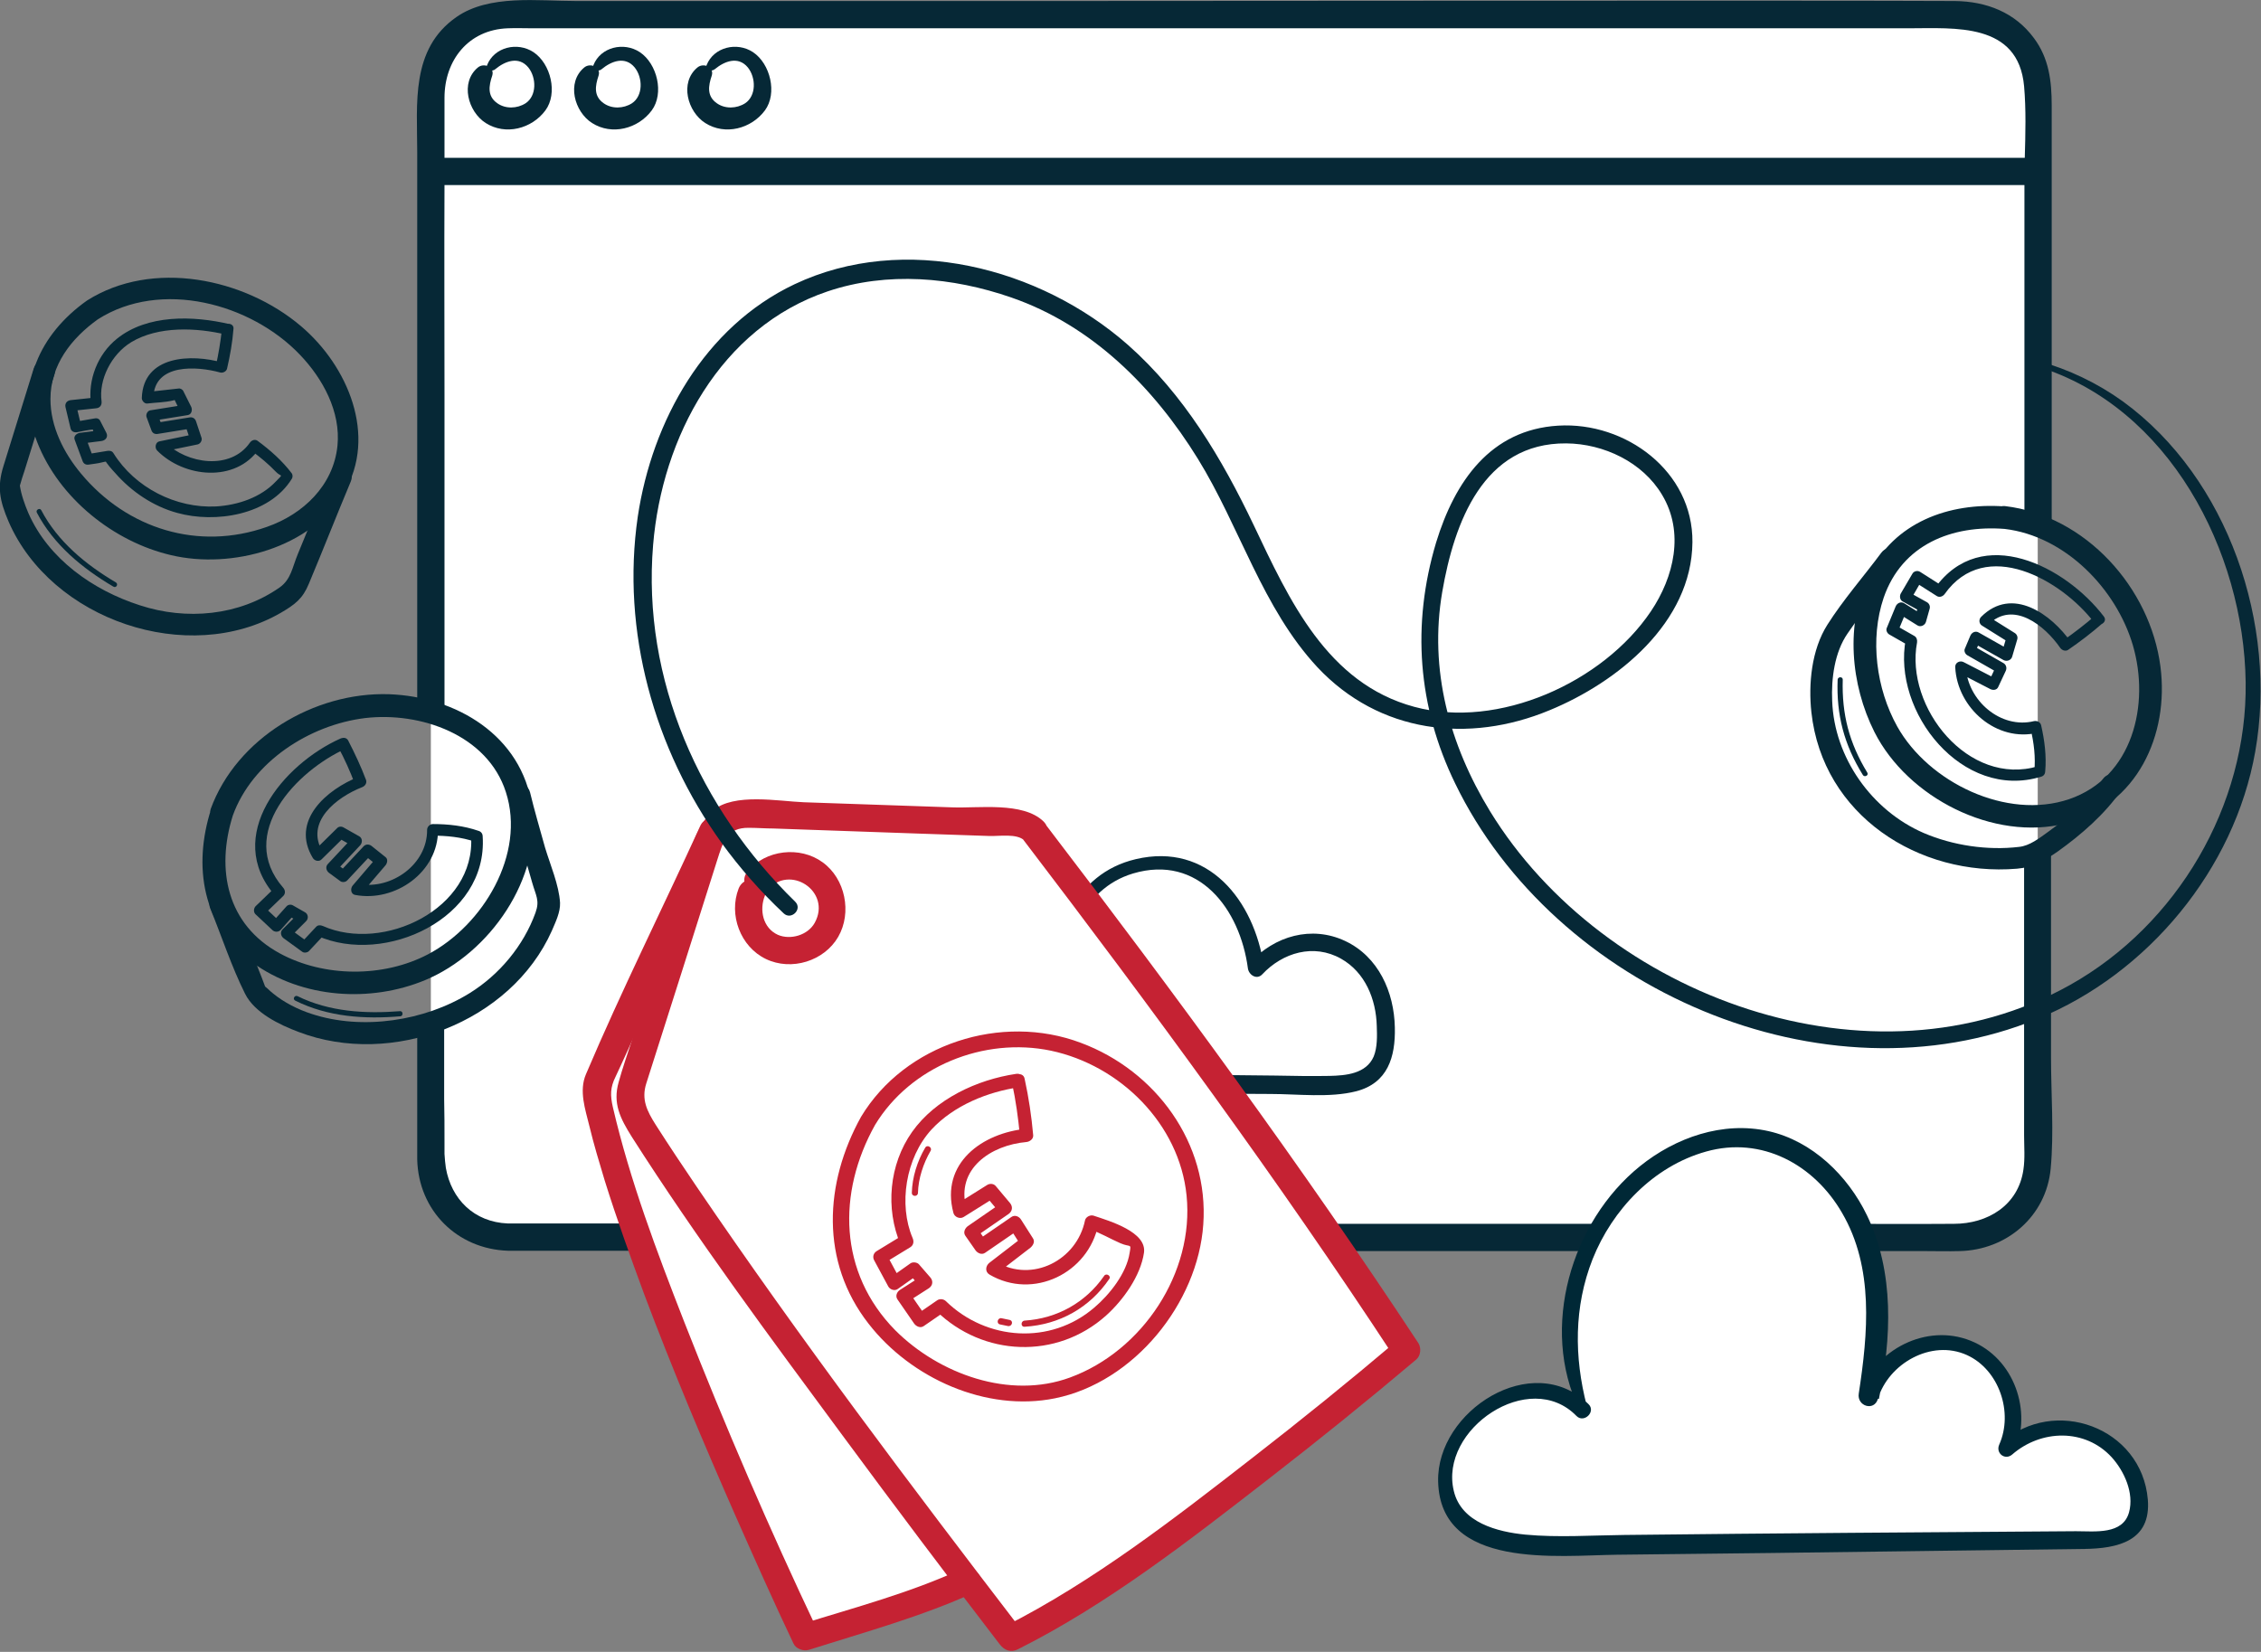 <?xml version="1.0" encoding="utf-8"?>
<!-- Generator: Adobe Illustrator 26.3.1, SVG Export Plug-In . SVG Version: 6.00 Build 0)  -->
<svg version="1.1" id="Layer_1" xmlns="http://www.w3.org/2000/svg" xmlns:xlink="http://www.w3.org/1999/xlink" x="0px" y="0px"
	 viewBox="0 0 663.3 484.7" style="enable-background:new 0 0 663.3 484.7;" xml:space="preserve">
<rect x="0" y="0" width="663.3" height="484.7" fill="#808080" stroke="none"/>
<style type="text/css">
	.st0{fill:#FFFFFF;}
	.st1{fill:none;}
	.st2{fill:#062836;}
	.st3{fill:#002836;}
	.st4{fill:#C52233;}
</style>
<path class="st0" d="M572.1,362.3h-420c-14.2,0-25.7-11.5-25.7-25.7V30.2c0-14.2,11.5-25.7,25.7-25.7h420
	c14.2,0,25.7,11.5,25.7,25.7v306.4C597.8,350.8,586.3,362.3,572.1,362.3z"/>
<polygon class="st0" points="180.9,345.5 236,480.7 284.2,464.3 294.6,477.3 312.6,471.7 412.6,393.8 364.5,323.5 "/>
<g>
	<line class="st1" x1="126.4" y1="50.3" x2="597.8" y2="50.3"/>
	<path class="st2" d="M593.8,252.3v80.8c0,3.3,0.3,6.8-0.2,10.1c-1.5,10.5-10.5,15.9-20.4,15.9c-12.5,0.1-25,0-37.4,0H385.5l5.3,8
		h173.9c3.4,0,6.8,0.1,10.2,0c13.8-0.3,25.4-10.2,26.7-24.2c1-10.7,0.1-21.9,0.1-32.6v-62.5L593.8,252.3L593.8,252.3z M130.4,210.3
		c0-29.3,0-60,0-67.6c0-9,0-17.9,0-26.9c0-20.5-0.1-41,0-61.5h463.5c0,0.5,0,1,0,1.5v97.1l8,3v-125c0-7.1-0.8-13.8-5.2-19.7
		c-5.6-7.6-14-10.8-23.2-10.9c-36.9-0.2-226.7,0-263.6,0H169c-11.2,0-25.5-2-35.1,4.7c-13.5,9.4-11.5,25.4-11.5,39.7V208
		L130.4,210.3L130.4,210.3z M122.4,301v28.1c0,1.2,0,2.3,0,3.5c0,1,0,2,0,3.1c0,1,0,2,0,2.9v1.7c0.4,14.9,11.7,26.2,26.6,26.7h38.2
		l-0.9-8H149c-10-0.4-16.6-7.2-18.2-16.3c-0.2-1.3-0.3-2.7-0.4-4.1v-0.1c0-1.1,0-2.2,0-3.3v-0.1c0-4.2,0-8.4-0.1-12.6
		c0-5.4,0-10.7,0-16.1c0-2.6,0-5.2,0-7.7L122.4,301L122.4,301z M594,46.3H130.4c0-5.9,0-11.7,0-17.6c0-11,7-20,18.6-20.4
		c2.4-0.1,4.8,0,7.2,0h403.7c13.5,0,32.2-1.8,33.9,17C594.4,32.1,594.2,39.3,594,46.3z"/>
</g>
<path class="st2" d="M207.3,19.1c2.1-5.3,8.9-6.9,13.6-3.8c5.1,3.4,7.2,12.1,3.5,17.1c-4,5.4-11.7,7.4-17.5,3.7
	c-5.2-3.3-7.6-11.9-2.3-16.3c1.8-1.5,5-0.1,4.2,2.4c-1,3-1.5,6,1.5,8.1c2.4,1.7,5.8,1.6,8.3,0c3.3-2.2,3.2-7.5,0.8-10.5
	c-2.8-3.4-6.8-1.9-9.7,0.5C208.6,21.2,206.7,20.5,207.3,19.1L207.3,19.1L207.3,19.1z"/>
<path class="st2" d="M174.1,19.1c2.1-5.3,8.9-6.9,13.6-3.8c5.1,3.4,7.2,12.1,3.5,17.1c-4,5.4-11.7,7.4-17.5,3.7
	c-5.2-3.3-7.6-11.9-2.3-16.3c1.8-1.5,5-0.1,4.2,2.4c-1,3-1.5,6,1.5,8.1c2.4,1.7,5.8,1.6,8.3,0c3.3-2.2,3.2-7.5,0.8-10.5
	c-2.8-3.4-6.8-1.9-9.7,0.5C175.5,21.2,173.6,20.5,174.1,19.1L174.1,19.1L174.1,19.1z"/>
<path class="st2" d="M142.9,19.1c2.1-5.3,8.9-6.9,13.6-3.8c5.1,3.4,7.2,12.1,3.5,17.1c-4,5.4-11.7,7.4-17.5,3.7
	c-5.2-3.3-7.6-11.9-2.3-16.3c1.8-1.5,5-0.1,4.2,2.4c-1,3-1.5,6,1.5,8.1c2.4,1.7,5.8,1.6,8.3,0c3.3-2.2,3.2-7.5,0.8-10.5
	c-2.8-3.4-6.8-1.9-9.7,0.5C144.3,21.2,142.4,20.5,142.9,19.1L142.9,19.1L142.9,19.1z"/>
<g>
	<path class="st2" d="M28.7,93.7C47.2,81.9,73.6,89,88,104.1c6.7,7,12,16.7,11,26.7c-1.2,11.7-10.1,20.1-20.7,23.8
		c-20.1,7.1-41,0.6-54.5-15.6c-5.1-6.1-9-13.8-9-21.9C14.8,107.1,20.9,99.3,28.7,93.7c3.3-2.4,0.1-7.9-3.2-5.5
		c-13.8,9.8-21,25-14.6,41.5s22.5,29.3,39.3,33.2c17.8,4.2,41.1-2.1,50.8-18.5c9.7-16.5,1.1-37-12.7-48.7
		C71.7,81.6,44.7,76,25.5,88.2C22.1,90.4,25.3,95.9,28.7,93.7L28.7,93.7z"/>
	<path class="st2" d="M65.1,96.6c-0.4,3.7-1,7.3-1.8,10.9l2-1.1c-9.1-2.6-23.3-2.2-23.7,10.4c0,0.8,0.8,1.7,1.6,1.6
		c2.5-0.3,5.1-0.3,7.6-0.9c1.9-0.4,0-0.8,0.5,0c0.6,1.2,1.2,2.5,1.8,3.7l1-2.4l-10,1.6c-0.8,0.1-1.4,1.2-1.1,2l1.4,3.8
		c0.3,0.9,1,1.3,2,1.1l9.9-1.6l-2-1.1l1.6,4.8l1.1-2l-10.2,2.1c-1.2,0.2-1.5,1.9-0.7,2.7c7.9,8,23,9.5,29.9-0.5l-2.2,0.6
		c2.5,1.8,5,3.9,7.1,6.1c1.6,1.7,2.4,0.4,0.1,2.8c-4.5,4.8-11.2,7-17.6,7.4c-11.8,0.6-23.8-5.5-30.1-15.6c-0.4-0.7-1.1-0.8-1.8-0.7
		l-6.1,1l2,1.1l-2.3-6.2l-1.6,2l6.3-0.8c1.2-0.2,2-1.2,1.4-2.4l-1.8-3.5c-0.3-0.7-1.1-0.9-1.8-0.7l-5.8,1l2,1.1l-1.5-6.3l-1.6,2
		l7.5-0.8c1.1-0.1,1.7-0.9,1.6-2c-0.9-6.3,2.8-13.8,8.7-17.4c8-4.8,19.1-4.3,27.9-2.2c2,0.5,2.9-2.6,0.9-3.1
		c-10.6-2.5-24.1-2.9-33,4.3c-5.6,4.5-8.6,12-7.6,19.2l1.6-2l-7.5,0.8c-1.1,0.1-1.8,0.9-1.6,2l1.5,6.3c0.2,0.9,1.1,1.3,2,1.1
		c1.6-0.3,3.3-0.7,4.9-0.8c1.2-0.1-0.7-1.6-0.3,0.3c0.2,0.8,0.8,1.6,1.1,2.3l1.4-2.4l-6.3,0.8c-0.9,0.1-2,0.9-1.6,2l2.3,6.2
		c0.3,0.9,1,1.3,2,1.1c1.2-0.2,2.5-0.3,3.6-0.6c2.7-0.7,1.5,0.3,0.8-1c0.8,1.5,2.1,2.9,3.2,4.1c4.8,5.5,11.2,9.8,18.2,11.7
		c11.1,3.1,27,0.7,33.6-10c0.3-0.4,0.3-1.2,0-1.6c-2.8-3.7-6.3-6.8-10.1-9.6c-0.8-0.5-1.7-0.1-2.2,0.6c-5.7,8.2-18.5,6.2-24.8-0.1
		l-0.7,2.7l10.2-2.1c0.8-0.2,1.4-1.2,1.1-2l-1.6-4.8c-0.3-0.9-1.1-1.3-2-1.1l-9.9,1.6l2,1.1l-1.4-3.8l-1.1,2l10-1.6
		c1.1-0.2,1.4-1.5,1-2.4l-2.3-4.6c-0.2-0.5-0.9-0.9-1.4-0.8l-9,1l1.6,1.6c0.3-10,12.7-9.2,19.6-7.3c0.8,0.2,1.8-0.3,2-1.1
		c0.9-3.9,1.6-7.8,1.9-11.8C68.6,94.5,65.3,94.5,65.1,96.6L65.1,96.6z"/>
	<path class="st2" d="M96.9,139.4c-3.2,7.7-6.3,15.4-9.5,23.1c-1.7,4.1-2,7.5-5.4,9.9c-11.9,8.3-27.3,9.7-41,5.2
		c-13.7-4.4-26.8-13.6-32.7-27.1c-1.1-2.6-2.1-5.4-2.5-8.2c-0.1-0.7-0.2,1.2,0,0.3c0.4-1.5,0.9-3,1.4-4.5l8.8-28.3
		c1.2-3.9-4.9-5.6-6.1-1.7L1,136.8c-1.9,6.1-1.1,10.1,1.5,16.2c12.5,28.9,52.6,42.6,79.9,26.8c4.1-2.4,6.4-4.1,8.2-8.5
		c4.2-10,8.1-20,12.3-30C104.6,137.3,98.5,135.7,96.9,139.4L96.9,139.4L96.9,139.4z"/>
	<path class="st2" d="M34,170.9c-8.8-5.2-17.1-12-21.9-21.2c-0.4-0.8-1.7-0.1-1.3,0.7c4.9,9.4,13.4,16.4,22.4,21.7
		C34.1,172.7,34.8,171.4,34,170.9L34,170.9L34,170.9z"/>
</g>
<g>
	<path class="st2" d="M68.3,239.3c5.7-15.8,22.5-26.6,38.8-28.6c16.2-1.9,35.9,4.9,41.3,21.7c5.9,18.2-6.7,39.1-22.8,47.6
		c-13.1,6.9-30.6,6.8-43.6-0.3C66.6,271.3,63.3,255.2,68.3,239.3c1.3-4.1-5.1-5.8-6.4-1.8c-5.3,16.6-2.6,34.2,12.1,44.9
		s34.8,11.8,50.7,5.2c19-7.9,34.4-30,31.4-50.9c-3-20.9-22.3-32.3-42-33c-21.9-0.7-44.7,12.9-52.3,33.7
		C60.5,241.5,66.9,243.3,68.3,239.3L68.3,239.3z"/>
	<path class="st2" d="M99.2,219.2c1.9,3.5,3.5,7.1,4.9,10.8l1.2-2.1c-9.4,3.7-20.2,12.9-13.5,23.9c0.6,0.9,1.9,1.1,2.6,0.3l6.7-6.6
		l-2,0.3l4.6,2.6l-0.3-2.6l-7.2,7.7c-0.8,0.8-0.5,2,0.3,2.6l3.4,2.5c0.6,0.4,1.6,0.2,2-0.3l7.1-7.6h-2.4l4,3.2v-2.4l-7.1,8.3
		c-0.8,0.9-0.6,2.6,0.7,2.8c11.7,2.2,24.4-6.7,24.3-19.1l-1.7,1.7c4.2,0,8.5,0.4,12.6,1.8l-1.2-1.6c1.4,21.3-25.8,34.2-43.5,26.3
		c-0.7-0.3-1.5-0.3-2,0.3l-4.4,4.7l2-0.3l-5.5-4l0.3,2.6l4.7-4.7c0.8-0.8,0.6-2.1-0.3-2.6l-3.5-2c-0.6-0.4-1.5-0.3-2,0.3l-4.1,4.6
		h2.4l-4.9-4.6v2.4l5.7-5.5c0.7-0.7,0.6-1.7,0-2.4c-13.8-15.8,3.9-34.4,18.5-40.9c2-0.9,0.3-3.8-1.7-2.9
		c-16.8,7.5-34.5,28.6-19.2,46.1v-2.4l-5.7,5.5c-0.6,0.6-0.7,1.8,0,2.4l4.9,4.6c0.6,0.6,1.7,0.7,2.4,0l4.1-4.6l-2,0.3l3.5,2
		l-0.3-2.6l-4.7,4.7c-0.8,0.8-0.5,2,0.3,2.6l5.5,4c0.6,0.4,1.6,0.2,2-0.3l4.4-4.7l-2,0.3c19.8,8.8,50.1-5.1,48.5-29.2
		c0-0.8-0.5-1.4-1.2-1.6c-4.3-1.5-8.9-2-13.4-2c-0.9,0-1.7,0.8-1.7,1.7c0.1,10.1-10.4,17.6-20,15.9l0.7,2.8l7.1-8.3
		c0.5-0.6,0.8-1.8,0-2.4l-4-3.2c-0.7-0.6-1.7-0.7-2.4,0l-7.1,7.6l2-0.3l-3.4-2.5l0.3,2.6l7.2-7.7c0.7-0.8,0.6-2.1-0.3-2.6l-4.6-2.6
		c-0.7-0.4-1.5-0.3-2,0.3l-6.7,6.6l2.6,0.3c-5.4-8.8,4.1-16.1,11.5-19c0.8-0.3,1.5-1.1,1.2-2.1c-1.5-4-3.3-7.8-5.3-11.7
		C101,215.5,98.1,217.2,99.2,219.2L99.2,219.2z"/>
	<path class="st2" d="M149.3,234.2c1.9,8.3,4.5,16.5,6.8,24.7c1.1,3.9,2.3,5.3,1,8.9c-3.5,9.7-10.6,18.2-19.3,23.6
		c-13.2,8.2-31.5,11-46.4,6.1c-4-1.3-8-3.3-11.3-6c-0.8-0.6-1.5-1.4-2.3-2c-1.5-1,0.5,1.5,0.1,0.3c-3.1-8.4-6.8-16.6-10.1-24.9
		c-1.5-3.7-7.7-2.1-6.1,1.7c3.4,8.3,6.2,17,10.2,25c2.8,5.6,10.1,9.1,15.7,11.2c27.4,10.5,62.3-2.8,74.3-29.7
		c1.1-2.6,2.5-5.4,2.4-8.2c-0.3-5.2-2.9-11.2-4.4-16.2c-1.5-5.4-3.1-10.8-4.4-16.2C154.5,228.5,148.4,230.2,149.3,234.2L149.3,234.2
		L149.3,234.2z"/>
	<path class="st2" d="M117.4,296.7c-10.2,0.8-20.8,0.2-30.1-4.4c-0.8-0.4-1.6,0.8-0.7,1.3c9.6,4.8,20.4,5.5,30.9,4.6
		C118.3,298.1,118.3,296.7,117.4,296.7L117.4,296.7L117.4,296.7z"/>
</g>
<g>
	<path class="st2" d="M588.1,155.2c17.7,2.1,32.7,17.5,37.6,34.1c5.1,17.4,0,38.8-18.7,45.2c-18.3,6.2-41.2-4.9-50.4-21.3
		c-6.2-11.1-8.1-25.7-4-37.8C558,159.7,572.7,154,588.1,155.2c4.3,0.3,4.2-6.3,0-6.6c-16.3-1.2-32.5,4.6-39.9,20.1
		c-6.9,14.3-5.3,32.2,1.7,46.1c9.7,19.2,34.9,32.2,56.2,26.8c20.8-5.2,30.3-25.9,27.7-46c-3-23.2-22-44.3-45.6-47.1
		C583.9,148.1,583.9,154.7,588.1,155.2L588.1,155.2z"/>
	<path class="st2" d="M614.7,180.6c-3,2.6-6.1,5-9.4,7.3l2.3,0.6c-5.8-8.3-17.3-16.6-26.4-7.5c-0.8,0.8-0.6,2.1,0.3,2.6l8,5
		l-0.8-1.9l-1.5,5.1l2.5-1l-9.2-5.2c-1-0.6-2.1,0-2.5,1l-1.6,3.8c-0.3,0.7,0.2,1.6,0.8,1.9l9.1,5.2l-0.6-2.3l-2.2,4.7l2.3-0.6
		l-9.7-5c-1.1-0.6-2.6,0.1-2.5,1.5c0.6,12,12.2,22.1,24.2,19.2l-2.1-1.2c1,4.2,1.5,8.4,1.1,12.6l1.2-1.6
		c-20.5,6.2-39.2-17.3-35.6-36.3c0.1-0.7-0.1-1.5-0.8-1.9l-5.6-3.2l0.8,1.9l2.6-6.3l-2.5,1l5.6,3.5c0.9,0.6,2.2,0,2.5-1l1.1-3.9
		c0.2-0.7-0.1-1.5-0.8-1.9l-5.4-3l0.6,2.3l3.4-5.9l-2.3,0.6l6.6,4.2c0.8,0.5,1.8,0.1,2.3-0.6c12-16.9,34.3-4.1,43.8,8.3
		c1.3,1.7,4.2,0,2.9-1.7c-11.2-14.7-35.9-27.5-49.6-8.3l2.3-0.6l-6.6-4.2c-0.8-0.5-1.9-0.2-2.3,0.6l-3.4,5.8
		c-0.4,0.8-0.2,1.9,0.6,2.3l5.4,3l-0.8-1.9l-1.1,3.9l2.5-1l-5.6-3.5c-1-0.6-2.1,0-2.5,1l-2.6,6.3c-0.3,0.7,0.2,1.6,0.8,1.9l5.6,3.2
		l-0.8-1.9c-4.1,21.4,16.6,47.5,39.7,40.4c0.8-0.2,1.2-0.9,1.2-1.6c0.4-4.5-0.2-9.1-1.2-13.5c-0.2-0.9-1.2-1.4-2.1-1.2
		c-9.8,2.4-19.5-6.1-20-15.9l-2.5,1.5l9.7,5c0.8,0.4,1.9,0.3,2.3-0.6l2.2-4.7c0.4-0.8,0.2-1.8-0.6-2.3l-9.1-5.2l0.8,1.9l1.6-3.8
		l-2.5,1l9.2,5.2c1,0.5,2.2,0,2.5-1l1.5-5.1c0.2-0.7-0.1-1.5-0.8-1.9l-8-5l0.3,2.6c7.3-7.3,16.6,0.3,21.1,6.8
		c0.5,0.7,1.5,1.1,2.3,0.6c3.5-2.4,6.9-5,10.1-7.8C618.7,181.6,616.3,179.2,614.7,180.6L614.7,180.6z"/>
	<path class="st2" d="M616.9,228.6c-4.1,6-10,11.1-15.8,15.3c-2.9,2.1-5.7,4.3-8.8,4.6c-9.2,1.1-19.4-0.4-28-4.1
		c-15.2-6.6-26.2-22.1-26.8-38.7c-0.3-6.6,0.7-14.3,4.5-19.8c4.8-7,10.3-13.7,15.4-20.5c2.5-3.3-3.1-6.5-5.5-3.2
		c-5.2,7-11.1,13.7-15.8,21.1c-4.7,7.4-5.6,17.5-4.7,25.7c3.3,30.2,31.5,48.3,60.3,45.9c4.8-0.4,7.8-2.2,11.9-5
		c7-5,13.9-11,18.8-18.1C624.7,228.4,619.2,225.3,616.9,228.6L616.9,228.6L616.9,228.6z"/>
	<path class="st2" d="M547.8,226.7c-5.3-8.7-7.5-17.1-7.2-27.3c0-0.9-1.4-0.9-1.5,0c-0.4,10.4,1.9,19.1,7.4,28
		C547,228.2,548.3,227.5,547.8,226.7L547.8,226.7z"/>
</g>
<g>
	<path class="st0" d="M464.5,412.8c-8.7-22.6-2.2-50.3,15.8-66.5c10-9,23.8-14.6,36.9-12c14.8,3,26.1,16,30.6,30.5
		c4.5,14.4,3.3,30,0.6,44.9c3.2-11.6,17.4-18.8,28.7-14.5s17.1,19.1,11.8,29.9c6.5-6.1,16.7-8,24.9-4.5s14,12.1,14,21
		c0,1.9-0.2,3.8-1.2,5.5c-2.4,4.2-8.2,4.8-13,4.8c-52.3,0.5-104.5,1.1-156.8,1.6c-11.3,0.1-24.8-0.9-30.4-10.8
		c-4.3-7.4-1.8-17.2,3.4-24c8.1-10.5,25.7-14.8,34.7-5"/>
	<path class="st3" d="M463.3,413.6c-11.6-23.9-2.4-55.1,17.8-71.4c10.4-8.4,24.3-13.3,37.7-10.3c12.9,2.9,23.3,13.1,28.9,24.7
		c8.1,16.7,7.2,36.2,3.5,53.9l-5.6-1.6c4.5-12.9,19.5-20.7,32.5-15.5c12.8,5.1,18.2,20.7,12.8,32.9l-3.8-2.9
		c15.5-13.9,41.2-4.6,43,16.6c1,12.2-8.8,14.4-18.8,14.5c-15.5,0.2-30.9,0.4-46.4,0.6c-30.2,0.4-60.4,0.8-90.6,1.1
		c-17.2,0.2-51.8,4.4-52.4-21.5c-0.5-20.7,27.7-38.8,44.1-22.7c2.3,2.2-1.3,5.7-3.5,3.5c-13.8-14.2-40.4,3.9-36,22
		c2.2,9.3,12.8,12,21,12.8c9.6,0.9,19.4,0.2,29,0.1c44.2-0.5,88.4-0.8,132.5-1.1c5.6,0,13.8,1.1,15.6-5.6c1.5-5.6-1.4-12-5.1-16.1
		c-7.8-8.5-20.7-8.2-29.2-0.8c-2.1,1.8-4.9-0.4-3.8-2.9c4.2-9.4,0-22-9.5-26.3c-10.4-4.7-23,2.5-26.1,12.9c-1.1,3.7-6.2,2.1-5.6-1.6
		c2.7-17.7,4.5-36.9-4.9-53c-8.2-14.2-23.6-22.6-39.9-18c-15.4,4.3-27.5,17-33.3,31.6c-5.5,14-5.4,28.7-1.7,43
		C466.4,414,464,415.1,463.3,413.6L463.3,413.6L463.3,413.6z"/>
</g>
<g>
	<path class="st0" d="M309,291.3c2.3-23.6,12.1-38.1,33.2-38.3c14-0.1,24.4,14.7,26.4,31.2c0,0,9.1-10,20.1-7.5
		c15,3.5,18,17.5,18,24.7c0,7.9,0,16.9-16.6,16.9s-89.4-0.3-104.5-3.1c-8.2-1.5-10.4-22.3,2.1-30.6c7.1-4.7,18.8-4.6,25.1,14"/>
	<path class="st2" d="M310.6,291.3c1.7-14.2,6.5-30.4,21.8-35c19.2-5.7,31.4,10.4,33.7,27.9c0.3,1.9,2.6,3.4,4.2,1.7
		c6-6.4,15.1-9.1,23.1-4.6c7.1,4,10.3,11.9,10.5,19.8c0.1,2.8,0.2,6.2-0.9,8.9c-2.2,5.1-8.2,5.6-13,5.7c-5.3,0.1-10.7,0-16-0.1
		c-16.7-0.1-33.4-0.5-50.1-1c-7.7-0.2-15.4-0.5-23.1-0.9c-4.2-0.2-11.5,0.5-15.4-1.5c-3.4-1.8-3.9-7.6-3.7-11
		c0.3-5.4,2.7-10.9,7.3-14c10-6.7,17.6,3.4,20.9,12.2c1.3,3.4,6.8,2,5.5-1.5c-3.3-9.2-9.5-19.3-20.6-18.7
		c-9.4,0.5-16.4,8.6-18.4,17.3c-1.6,7-0.7,18.6,7.4,21.4c6.5,2.2,14.9,1.6,21.6,1.9c22.4,1,44.8,1.1,67.3,1.2c8,0,17.4,1.2,25.2-0.8
		c9.2-2.4,11.5-10,11.3-18.7c-0.2-10.4-4.8-20.8-14.6-25.4c-9.8-4.6-20.7-1.5-27.9,6.4l4.1,1.1c-2.9-19.5-16.4-36.5-37.6-31.5
		c-18.3,4.3-24.4,22.5-26,39.2C307.3,293.3,310.4,293.3,310.6,291.3L310.6,291.3L310.6,291.3z"/>
</g>
<g>
	<g>
		<path class="st0" d="M303.4,244c35.2,46.2,76.2,102,109.2,152.3c0,0-75.4,64.3-115.9,84.4c0,0-81.5-106.2-110.8-153.5
			c-1.4-2.2-1.7-5-0.9-7.4l22.4-70.5c2.3-7.3,4.9-11,12.5-10.3l79.3,2.8C300.8,241.8,302.4,242.6,303.4,244z"/>
		<path class="st4" d="M299.9,246c37.9,49.7,75,100.1,109.2,152.3l0.6-4.8c-13.8,11.7-27.9,23.1-42.2,34.2
			c-23,17.9-46.8,36.4-72.9,49.6l5.4,1.4c-32.8-42.8-65.4-86-95.7-130.6c-4-5.9-8-11.9-11.9-18c-2.6-4.1-4.3-7.5-2.8-12.2l10.5-33
			c3.4-10.8,6.9-21.7,10.3-32.5c1.7-5.3,2.8-9.6,9.3-9.5c2.4,0,4.8,0.2,7.2,0.2l42.8,1.5l20.6,0.7c2.8,0.1,8-0.8,10.2,1.3
			c3.7,3.6,9.3-2,5.6-5.6c-6-5.8-19.1-3.8-26.7-4.1l-43.6-1.5c-7.4-0.3-20.5-2.8-26.6,2.4c-6.3,5.5-8.5,19-10.9,26.7l-13,41
			c-1.3,4-2.7,8-3.8,12c-1.8,6.3,0.5,10.7,3.8,16c19.2,30.1,40.6,58.9,61.8,87.6c15.2,20.6,30.6,41.1,46.2,61.4
			c1.4,1.8,3.3,2.5,5.4,1.4c26.3-13.2,50.2-31.9,73.4-49.9c14.7-11.4,29.2-23.1,43.4-35.1c1.3-1.1,1.5-3.4,0.6-4.8
			C381.8,342,344.7,291.6,306.8,242C303.8,238,296.8,241.9,299.9,246L299.9,246z"/>
	</g>
	<path class="st4" d="M256.7,330.1c10.4-17.2,32-25.9,51.6-21.8c20.3,4.3,37.7,21.5,39.8,42.5c2.3,22.6-12.9,45.6-34.2,53.4
		c-17.7,6.5-38.4-1-51.3-13.9C246,373.4,245.6,350,256.7,330.1c1.5-2.7-2.6-5.1-4.1-2.4c-10.8,19.5-12,42.5,2.2,60.7
		c12.4,16,34.5,26,54.7,21.9c23.2-4.7,41.9-27.9,43.5-51c1.7-23.8-13.9-45.1-35.9-53.3c-23.3-8.8-51.6,0.3-64.5,21.7
		C251.1,330.3,255.2,332.7,256.7,330.1L256.7,330.1z"/>
	<g>
		<path class="st4" d="M296.9,317.8c1.1,5.1,1.8,10.2,2.3,15.4l2-2c-13,1.2-25.4,10.1-21.5,24.7c0.3,1.2,1.9,1.9,3,1.2l9.1-5.7
			l-2.5-0.3l4.2,5l0.4-3.2l-10,6.9c-0.8,0.6-1.4,1.8-0.7,2.8l3,4.3c0.6,0.8,1.8,1.4,2.8,0.7l9.9-6.8l-2.8-0.7l3.5,5.5l0.7-2.8
			l-10,7.7c-1.2,0.9-1.4,2.7,0,3.5c12.8,7.5,29-0.4,31.9-14.7l-2.5,1.4c3.2,1.1,6,2.8,9,4.1c3,1.3,3.2-0.1,2.7,2.8
			c-0.9,6-5.9,12.3-10.4,16.1c-12.8,11-31.6,9.7-43.5-1.9c-0.6-0.6-1.7-0.8-2.5-0.3l-6.1,4.2l2.8,0.7l-4.9-7.1l-0.7,2.8l6.4-4.1
			c1.2-0.8,1.3-2.2,0.4-3.2l-3.3-3.8c-0.5-0.6-1.8-0.8-2.5-0.3l-5.8,4.1l2.8,0.7l-4.1-7.6l-0.7,2.8l7.7-4.7c1-0.6,1.2-1.7,0.7-2.8
			c-4.1-9.7-2.1-23.4,5.6-31.8c6.5-7,16.5-11.1,25.9-12.4c2.6-0.4,1.5-4.3-1.1-3.9c-11.5,1.7-23.7,7.4-30.5,17s-7.9,22.5-3.4,33.1
			l0.7-2.8l-7.7,4.7c-1,0.6-1.3,1.8-0.7,2.8l4.1,7.6c0.5,0.9,1.9,1.4,2.8,0.7l5.8-4.1l-2.5-0.3l3.3,3.8l0.4-3.2l-6.4,4.1
			c-0.9,0.6-1.4,1.8-0.7,2.8l4.9,7.1c0.6,0.8,1.8,1.4,2.8,0.7l6.1-4.2l-2.5-0.3c13.8,13.5,35.4,14.4,49.9,1.4
			c5-4.5,10.1-11.6,11.1-18.4c0.9-6.1-10-9.3-14.8-10.9c-1-0.3-2.3,0.4-2.5,1.4c-2.4,11.7-15.5,18.4-26,12.2v3.5l10-7.7
			c0.8-0.7,1.4-1.8,0.7-2.8l-3.5-5.5c-0.6-0.9-1.8-1.4-2.8-0.7l-9.9,6.8l2.8,0.7l-3-4.3l-0.7,2.8l10-6.9c1.1-0.8,1.3-2.1,0.4-3.2
			l-4.2-5c-0.6-0.7-1.7-0.8-2.5-0.3l-9.1,5.7l3,1.2c-3.2-11.7,7.3-18.6,17.6-19.5c1-0.1,2.1-0.9,2-2c-0.5-5.6-1.3-11-2.5-16.5
			C300.2,314.1,296.3,315.2,296.9,317.8L296.9,317.8z"/>
		<path class="st4" d="M323.9,374.4c-5.4,7.8-13.8,12.5-23.3,13.1c-1.2,0.1-1.2,1.9,0,1.8c10.2-0.6,19.1-5.6,24.8-14
			C326.1,374.4,324.5,373.4,323.9,374.4L323.9,374.4L323.9,374.4z"/>
		<path class="st4" d="M296.2,387.3l-2.4-0.5c-1.1-0.2-1.6,1.5-0.5,1.8l2.4,0.5C296.9,389.3,297.4,387.6,296.2,387.3L296.2,387.3z"
			/>
		<path class="st4" d="M271.4,336.8c-2.3,3.9-3.8,8.7-3.9,13.2c0,1.2,1.8,1.2,1.8,0c0.1-4.2,1.6-8.7,3.7-12.3
			C273.6,336.7,272,335.7,271.4,336.8L271.4,336.8z"/>
	</g>
	<path class="st4" d="M281.9,460.5c-15,6.9-30.9,11.1-46.6,16l4.5,1.8c-14.1-29.7-27.1-59.9-39.1-90.5c-8-20.5-15.9-41.4-20.9-62.9
		c-0.8-3.5-0.8-5.8,0.8-9c1-2.1,2-4.3,3-6.5l9.9-21.8l18.8-41.2c2.1-4.6-4.8-8.7-6.9-4c-11.1,24.3-23.1,48.3-33.5,72.8
		c-2.1,4.9-0.2,10.3,1,15.2c1.3,5.4,2.9,10.7,4.5,16c3.5,11.2,7.5,22.3,11.6,33.4c8.3,22.1,17.5,43.9,27,65.5
		c5.5,12.4,11,24.8,16.8,37c0.7,1.5,2.9,2.3,4.5,1.8c16.4-5.2,32.9-9.7,48.5-16.8C290.6,465.3,286.5,458.4,281.9,460.5L281.9,460.5
		L281.9,460.5z"/>
	<path class="st4" d="M225,261.3c6.6-8,19.1,0.3,14,9.5c-2,3.6-7.1,5.1-10.8,3.5c-4.4-2-5.5-7.3-3.8-11.5c1.9-4.8-5.8-6.8-7.7-2.1
		c-3,7.7,0.5,17.1,8,20.7s17.1,0.6,21.2-6.5c4.1-7.1,2.1-17.1-4.6-21.9c-6.6-4.8-16.7-3.7-22,2.7C216.1,259.6,221.7,265.3,225,261.3
		L225,261.3L225,261.3z"/>
</g>
<path class="st2" d="M597.6,107.5c38.7,11.8,60.7,54.3,61.2,92.7c0.5,36.1-20,71.1-51.5,88.8c-58,32.5-136.8,3.6-170.2-51
	c-11.9-19.5-17.9-41.5-14-64.3c3.5-20.3,12-43.8,36.4-43.6c11,0.1,22.4,5.5,28.1,15.1c6.6,11,3.5,24.1-3.3,34.2
	c-14,20.8-44.7,34.7-69.4,28c-25.6-6.9-36.7-31.4-47.1-53.3c-9.3-19.5-20.5-38.4-36.9-52.9c-25.9-22.8-65.6-33-97.8-17.8
	c-26.4,12.5-41.8,40.1-46,68.2c-4.9,33.6,4.8,68.2,24.5,95.6c5.4,7.5,11.6,14.5,18.3,20.8c2.2,2.1,5.6-1.2,3.4-3.4
	c-28-27.3-45-65.2-41.7-104.7c2.6-31.5,19.7-63.8,51.2-74.4c17.5-5.9,36.6-4.2,53.9,1.8c23.7,8.2,41.8,26.4,54.7,47.3
	c12.3,19.9,18.9,43.8,35.1,61.2c18.1,19.3,44.3,22.5,68.1,12.6c19.9-8.2,41.7-25.7,41.9-49.3c0.2-20.8-19.6-35.4-39.4-34.2
	c-19.8,1.2-30.3,16.3-35.8,34.3c-7.2,24.1-5.4,48.1,5.6,70.7c29.1,60.1,108,94.9,171,69c32.2-13.2,57.6-43.8,63.7-78.3
	c6.6-37.2-7.8-80.2-38.8-102.8c-7.5-5.4-15.9-9.4-24.8-11.9C597.1,105.8,596.7,107.2,597.6,107.5L597.6,107.5L597.6,107.5z"/>
</svg>

